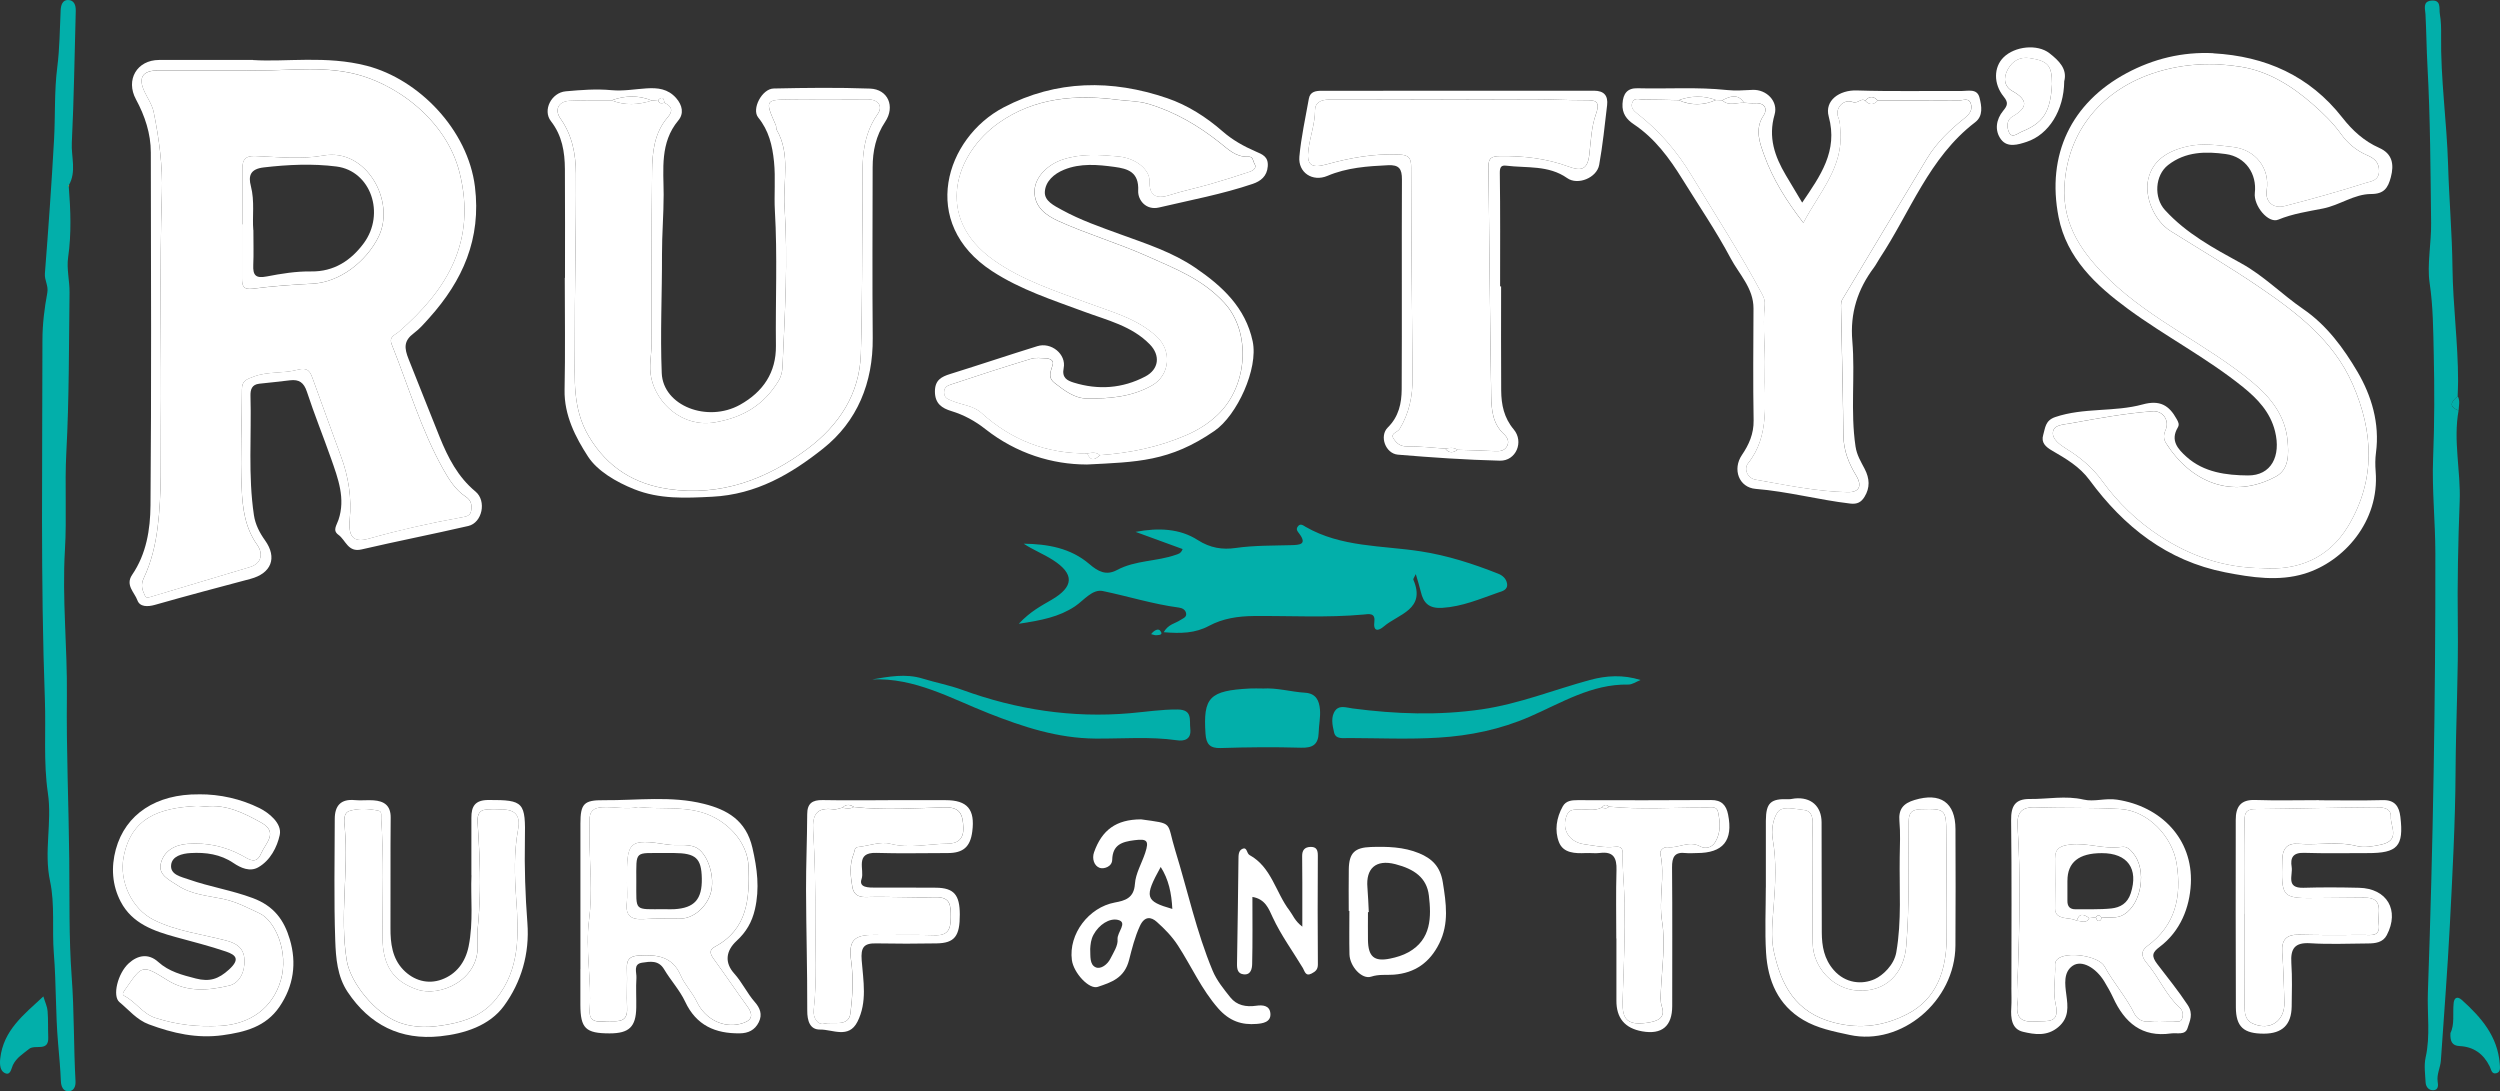 <?xml version="1.0" encoding="UTF-8"?>
<svg xmlns="http://www.w3.org/2000/svg" id="Layer_2" data-name="Layer 2" viewBox="0 0 602.54 263.02">
  <rect x="0" y="0" width="602.54" height="263.02" fill="#333333" stroke="none"/>
  <defs>
    <style>
      .cls-1 {
        fill: #86c465;
      }

      .cls-2 {
        fill: #fff;
      }

      .cls-3 {
        fill: #02afaa;
      }
    </style>
  </defs>
  <g id="Layer_2-2" data-name="Layer 2">
    <g id="Layer_1-2" data-name="Layer 1-2">
      <g>
        <path class="cls-3" d="M280.48,152.36c1.14-1.96,2.77-2.08,3.94-2.88.69-.47,1.78-.72,1.4-1.87-.24-.72-.9-1.07-1.73-1.18-6.21-.83-12.18-2.71-18.28-3.98-2.56-.53-4.58,2.26-6.73,3.69-3.83,2.55-8.07,3.37-13.54,4.2,2.82-3,5.42-4.32,7.91-5.78,5.4-3.15,5.56-6.24.29-9.61-2.24-1.43-4.76-2.42-7.02-3.91,5.79.07,11.32,1.04,15.84,4.91,2.08,1.78,4.02,2.85,6.66,1.43,4.43-2.38,9.57-2.03,14.19-3.67.6-.21,1.2-.28,1.62-1.38-3.58-1.31-7.19-2.62-11.34-4.14,5.59-1.06,10.71-.78,14.97,1.96,3.05,1.96,6.01,2.37,9.15,1.92,4.47-.64,8.93-.55,13.41-.68,1.94-.06,3.94-.11,1.89-2.82-.39-.51-.81-.95-.36-1.62.64-.96,1.38-.29,1.91.02,8.61,4.95,18.38,4.47,27.73,5.91,6.48,1,12.64,2.99,18.7,5.39,1.04.41,1.95,1.19,2.13,2.39.24,1.57-1.23,1.84-2.15,2.16-4.39,1.54-8.66,3.38-13.45,3.68-3.19.2-4.55-1.12-5.19-3.9-.3-1.28-.71-2.53-1.2-4.23-.34.75-.68,1.13-.59,1.34,3.1,7.2-3.61,8.27-7.11,11.27-1.26,1.08-2.61,1.4-2.29-1.19.27-2.19-1.44-1.78-2.59-1.68-8.81.81-17.63.28-26.45.36-3.81.03-7.48.58-10.79,2.36-3.36,1.81-6.8,1.88-10.94,1.54h0Z"></path>
        <path class="cls-2" d="M533.44,12.85c12.58.71,23.2,5.38,31.14,15.54,2.39,3.05,5.21,5.64,8.85,7.25,3.18,1.41,3.63,3.97,2.79,7.11-.68,2.53-1.61,4.01-4.74,4.01-4.08,0-7.55,2.7-11.63,3.5-3.55.7-7.27,1.24-10.76,2.68-2.4,1-5.99-3.37-5.64-6.45.53-4.56-2.22-8.71-6.99-9.36-4.8-.66-9.7-.64-13.92,2.65-3.18,2.48-3.46,7.88-.75,10.84,5.2,5.7,11.76,9.21,18.42,12.87,5.37,2.95,9.82,7.51,14.92,11.01,5.71,3.92,9.73,9.46,13.06,15.11,3.38,5.74,5.4,12.43,4.46,19.49-.2,1.47-.2,3-.08,4.49.99,12.13-7.72,21.79-17.11,24.67-6.26,1.92-12.8.92-19.14-.32-14.03-2.75-24.43-11-32.7-22.23-2.39-3.25-5.69-5.16-9.01-7.09-1.59-.92-2.72-1.94-2.16-3.81.5-1.66.46-3.46,2.89-4.29,6.88-2.33,14.22-1.17,21.06-3.04,4.15-1.14,6.38.19,8.22,3.53.39.71.71,1.28.25,2.05-1.83,3.1.02,5.16,2.11,7.04,4.21,3.79,9.67,4.45,14.81,4.49,5.6.05,8.02-4.64,6.53-10.64-1.15-4.62-4.2-7.82-7.74-10.68-8.72-7.03-18.71-12.21-27.71-18.82-7.72-5.67-14.77-12.26-16.71-22.09-2.97-15.08,3.06-27.6,16.4-34.74,6.43-3.44,13.43-5.17,20.89-4.8v.03ZM545.38,136.94c8.34.57,15.83-2.27,20.57-10.16,6.66-11.11,6.13-22.68,1.06-34.22-4.64-10.55-13.47-17.24-22.61-23.46-6.94-4.72-14.18-8.98-21.29-13.44-3.88-2.44-6.35-8.25-5.34-12.53,1.05-4.4,4.49-6.72,9.45-7.86,3.78-.86,7.31-.26,10.93.15,5.49.62,8.98,5.17,8.16,10.41-.43,2.71,1.48,4.56,4.37,3.82,6.54-1.69,13.04-3.51,19.47-5.56,1.18-.38,3.22-.5,3.24-2.85.02-2.16-1.17-3.1-2.85-3.82-2.58-1.1-4.71-2.86-6.29-5.09-1.98-2.77-4.39-5.08-6.91-7.28-5-4.38-10.65-7.88-17.21-8.95-6.75-1.1-13.62-.8-20.3,1.26-13.1,4.05-21.55,14.13-22.27,27.55-.51,9.5,4.5,16.39,10.91,22.55,10.25,9.86,23.47,15.58,34.36,24.62,4.71,3.91,8.01,8.34,8.52,14.22.24,2.84.47,6.78-2.81,8.54-10.58,5.7-20.6,1.29-26.49-8.04-.67-1.06-.61-2.04-.12-3.14,1.03-2.3-.61-4.73-3.12-4.54-6.7.5-13.29,1.73-19.9,2.93-1.79.32-3.98.33-4.13,2.19-.14,1.64,1.66,2.93,3.26,3.93,3.33,2.07,6.28,4.5,8.65,7.78,3.75,5.19,8.43,9.68,13.74,13.16,7.29,4.78,15.38,7.77,24.95,7.82h0Z"></path>
        <path class="cls-3" d="M16.58,44.99c.44,5.68.66,11.34-.16,17.04-.4,2.75.37,5.64.34,8.46-.16,12.83-.09,25.67-.77,38.48-.42,7.86.13,15.69-.34,23.58-.7,11.69.6,23.48.47,35.23-.15,13.06.44,26.11.57,39.15.1,9.45-.11,19.01.59,28.53.62,8.32.46,16.76.92,25.14.07,1.27-.42,2.37-1.66,2.42-1.32.06-1.81-1.22-1.86-2.35-.13-3.09-.41-6.16-.68-9.24-.63-7.17-.44-14.4-1.02-21.57-.47-5.83.29-11.85-.91-17.45-1.54-7.18.52-14.2-.53-21.28-1.09-7.42-.45-14.95-.72-22.42-1.05-28.91-.6-57.82-.59-86.74,0-3.8.47-7.64,1.17-11.38.33-1.76-.71-3.03-.58-4.67.84-10.75,1.61-21.51,2.21-32.28.32-5.82.03-11.66.78-17.49.58-4.53.59-9.14.81-13.71.07-1.24.46-2.44,1.75-2.44,1.51,0,1.93,1.27,1.89,2.67-.3,10.57-.43,21.15-.95,31.72-.17,3.4,1.17,6.95-.71,10.23l-.26.17s.24.2.24.2Z"></path>
        <path class="cls-3" d="M592.56,98.92c-1.33,7.32.54,14.6.26,21.91-.37,9.8-.58,19.66-.45,29.42.16,11.96-.47,23.88-.54,35.81-.07,12.32-.75,24.64-1.38,36.95-.56,10.87-1.42,21.73-2.16,32.6-.12,1.72-1.05,3.3-.77,5.11.13.81.21,1.97-1,2.04-1.15.07-1.85-.8-1.91-1.89-.1-1.99-.42-4.08,0-5.98,1.18-5.24.36-10.51.55-15.75,1.25-35.27,1.85-70.55,1.8-105.84-.01-7.61-.84-15.31-.54-22.85.34-8.45.34-16.87.15-25.29-.13-5.64-.14-11.26-.99-16.97-.65-4.36.42-9.58.36-14.41-.15-12.62-.19-25.24-.88-37.84-.23-4.18-.26-8.36-.48-12.54-.06-1.19-.75-3.04,1.4-3.25,2.47-.24,1.85,1.91,2.06,3.18.29,1.71.34,3.48.31,5.22-.15,10.42,1.37,20.75,1.68,31.16.24,8.25.97,16.58,1.06,24.83.11,9.12,1.35,18.15,1.35,27.25,0,1.24-.07,2.48-.1,3.72-1.45,1.23-2.38,2.43.21,3.42h0Z"></path>
        <path class="cls-2" d="M60.98,14.47c7.8.52,17.7-1.14,27.43,1.39,12.58,3.27,24.37,15.46,26.06,29.14,1.54,12.55-2.93,22.61-11,31.61-1.17,1.3-2.33,2.66-3.72,3.69-2.43,1.82-2.38,3.5-1.24,6.33,2.5,6.23,4.94,12.48,7.46,18.71,2.02,4.99,4.38,9.6,8.63,13.13,2.74,2.27,1.63,7.52-1.73,8.3-8.57,1.98-17.2,3.67-25.77,5.66-3.25.75-3.77-2.26-5.53-3.53-1.48-1.06-.45-2.24,0-3.59,1.75-5.14-.09-9.98-1.77-14.77-1.9-5.39-4.05-10.7-5.83-16.12-.73-2.22-1.88-3.03-4.08-2.76-2.46.31-4.93.55-7.4.82-1.79.2-2.16,1.4-2.12,2.94.27,9.58-.6,19.2.83,28.74.33,2.21,1.33,4.2,2.68,6.08,3.01,4.21,1.5,7.95-3.52,9.28-7.69,2.05-15.38,4.08-23.02,6.26-1.8.51-3.64.5-4.22-1.09-.69-1.91-2.98-3.66-1.27-6.16,3.44-5.03,4.37-10.94,4.42-16.69.24-28.36.12-56.72.08-85.08,0-4.57-1.43-8.83-3.58-12.81-2.55-4.7.22-9.49,5.58-9.5h22.62v.02ZM59.07,16.96h-20.9c-3.81,0-4.95,1.74-3.34,5.13.78,1.64,1.87,3.22,2.22,4.95,1.3,6.41,2.18,12.92,1.97,19.46-.6,18.69-.09,37.38-.26,56.06-.08,8.18.27,16.36-.77,24.55-.54,4.3-1.53,8.37-3.34,12.21-.77,1.63-.4,2.79.24,4.14.35.75.74.59,1.44.38,7.95-2.43,15.94-4.74,23.89-7.17,3-.92,3.16-3.41,1.76-5.38-2.94-4.13-3.52-8.87-3.73-13.53-.35-7.96.06-15.96.06-23.94,0-2.07,1.08-2.4,2.83-3.06,3.45-1.3,7.1-.72,10.41-1.61,2.83-.76,3.23.52,3.87,2.25,2.28,6.19,4.47,12.42,6.77,18.61,1.82,4.9,2.6,9.97,2.1,15.14-.39,4.09.81,5.73,4.57,4.67,7.36-2.08,14.8-3.76,22.31-5.12,1.21-.22,2.26-.35,2.41-1.76.15-1.33.03-2.34-1.43-3.31-2.35-1.55-3.92-4.04-5.3-6.5-5.35-9.52-8.38-20.01-12.42-30.08-.78-1.94.7-2.24,1.69-3.1,11.74-10.16,18.77-21.9,14.64-38.38-3.19-12.72-15.6-21.96-26.81-24.12-8.23-1.59-16.59-.16-24.88-.51v.02Z"></path>
        <path class="cls-2" d="M261.86,111.95c-8.19-.01-16.83-2.6-24.37-8.53-2.46-1.94-5.16-3.42-8.18-4.34-2.27-.69-3.95-1.77-3.98-4.67-.02-2.79,1.53-3.61,3.74-4.29,7-2.18,13.95-4.52,20.95-6.69,3.35-1.04,7.02,1.94,6.34,5.29-.48,2.36.87,3,2.39,3.48,5.94,1.85,11.79,1.43,17.29-1.46,3.3-1.74,3.68-5.08,1.07-7.75-4.35-4.45-10.28-5.81-15.85-7.88-7.57-2.81-15.25-5.26-22.15-9.76-17.78-11.6-11.23-32.13,2.79-39.47,12.72-6.65,26.08-6.77,39.4-2.22,4.89,1.67,9.4,4.53,13.39,8.02,2.34,2.05,5.06,3.58,7.89,4.8,1.71.74,3.14,1.27,2.97,3.6-.17,2.42-1.73,3.59-3.6,4.23-7.38,2.5-15.05,3.92-22.61,5.7-3.14.74-5.13-1.79-5.02-4.05.22-4.52-2.53-5.3-5.69-5.73-4.06-.55-8.21-.94-12.17.67-2.43.98-4.51,2.82-4.64,5.36-.11,2.19,2.21,3.29,4.12,4.34,4.5,2.47,9.32,4.13,14.11,5.88,6.21,2.26,12.54,4.3,18.06,8.07,6.47,4.41,12.06,9.57,13.8,17.7,1.42,6.66-3.8,17.87-9.17,21.58-10.85,7.49-18.74,7.51-30.88,8.13h0ZM265.08,109.69c7.14-.49,14.07-1.91,20.67-4.74,2.87-1.23,5.44-2.79,7.76-5.01,7.35-7.02,8.04-19.91,1.62-26.93-5.28-5.77-11.91-8.27-18.48-11.22-7.04-3.16-14.51-5.34-21.53-8.52-2.79-1.27-5.93-3.32-5.76-7.35.14-3.29,3.13-6.28,6.84-7.5,4.41-1.45,8.91-1.14,13.33-.72,4.48.42,7.64,3.32,7.55,6.03-.11,3.29,1.54,4.34,4.71,3.32,3.2-1.03,6.51-1.71,9.75-2.64,3.26-.94,6.5-1.95,9.71-3.04.77-.26,1.76-.91,1.12-1.92-.38-.6-.25-1.79-1.59-1.71-2.87.17-4.82-1.82-6.8-3.39-5.22-4.13-10.82-7.42-17.24-9.33-2.44-.72-4.9-.66-7.34-.98-10.2-1.34-20.07-.49-28.66,5.56-10.46,7.36-15.77,22.76-1.25,33.07,6.88,4.88,14.84,7.41,22.65,10.33,5.79,2.16,11.93,3.72,16.7,8.14,3.65,3.39,3.19,9.28-1.19,11.76-4.87,2.76-10.27,3.2-15.67,3.14-3-.03-5.42-1.92-7.76-3.73-1.91-1.48-.78-3.01-.44-4.65.17-.79-.76-1.26-1.53-1.29-1.24-.06-2.58-.25-3.73.1-6.42,1.95-12.8,4.02-19.16,6.14-.79.27-1.85.57-1.8,1.98.04,1.36.88,1.57,1.81,1.97,2.37,1.03,5.18,1.14,7.17,2.94,7.26,6.57,15.72,9.86,25.51,9.76.78,1.9,1.85,1.65,3.06.41l-.03.02Z"></path>
        <path class="cls-2" d="M136.17,66.98c0-8.74.04-17.48-.02-26.22-.03-4.15-.66-8.08-3.37-11.56-2.05-2.62.11-6.88,3.57-7.19,3.65-.33,7.37-.62,11.01-.28,2.89.27,5.63-.25,8.44-.43,2.74-.18,5.18.1,7.15,2.32,1.54,1.75,1.92,3.76.53,5.42-4.47,5.35-3.54,11.79-3.53,17.84,0,4.81-.41,9.59-.4,14.39.03,9.56-.45,19.13-.06,28.66.33,7.9,11.02,11.99,18.86,7.63,5.59-3.12,8.73-7.8,8.66-14.22-.13-10.84.38-21.68-.25-32.53-.22-3.9.19-7.85-.21-11.83-.4-3.97-1.26-7.52-3.82-10.68-1.63-2.02.92-6.91,3.73-6.97,7.74-.17,15.49-.26,23.22.02,4.37.16,6.11,4.34,3.66,8.01-2.23,3.34-3.02,7.06-3.02,10.98-.02,13.71-.1,27.43.02,41.14.09,10.78-3.73,20.1-11.97,26.64-7.66,6.09-16.06,11.06-26.72,11.6-6.54.33-12.69.63-18.82-1.82-4.36-1.74-8.86-4.41-11.09-7.83-2.99-4.6-5.8-9.98-5.67-16.13.19-8.99.05-17.98.05-26.97h.05ZM158.64,24.1l-1.53.14c-3.24-1.36-6.49-1.23-9.74-.05-3.36.02-6.73-.07-10.09.11-2.66.14-3.73,2.13-2.19,4.3,2.85,4.02,3.69,8.62,3.71,13.26.08,14.05-.32,28.09-.27,42.14.03,7.19-.67,14.35,3.4,21.2,4.51,7.58,11.06,11.47,19.19,12.67,12.5,1.84,23.67-2.32,33.54-9.72,7.52-5.64,12.53-13.16,12.82-22.86.38-12.3.26-24.62.42-36.93.09-7.14-.94-14.42,3.65-20.9,1.3-1.84.14-3.53-2.51-3.51-5.97.04-11.95-.06-17.92,0-6.82.07-6.82.12-4.13,6.25.14.33.02.79.2,1.09,3.41,5.9,1.49,12.45,1.9,18.62.85,12.76.08,25.6-.49,38.41-.06,1.28-.3,2.41-.99,3.53-3.51,5.73-8.41,8.72-15.2,9.93-7.89,1.4-14.14-4.58-15.44-10.65-.62-2.9.07-5.53.07-8.29.03-13.83-.03-27.67.12-41.5.05-4.63.51-9.31,3.78-13.08,1.37-1.58.97-2.66-.8-3.47-.13-1.04-.44-1.69-1.5-.68h0Z"></path>
        <path class="cls-2" d="M434.35,48.84c4.37-6.45,8.68-12.4,6.4-20.76-1.05-3.84,2.56-6.42,6.79-6.28,8.36.27,16.74.08,25.11.14,1.65.01,3.88-.7,4.45,1.62.49,1.99.94,4.39-1.07,5.92-11.12,8.5-15.62,21.63-22.98,32.75-.48.73-.86,1.52-1.38,2.22-3.95,5.26-5.8,10.99-5.23,17.73.71,8.43-.49,16.94.77,25.41.31,2.12,1.32,3.7,2.21,5.43,1.19,2.29,1.33,4.52-.05,6.74-.77,1.25-1.73,1.81-3.41,1.61-7.64-.89-15.1-2.92-22.8-3.54-4.08-.33-5.66-4.74-3.33-8.17,1.69-2.48,2.87-5.11,2.82-8.34-.16-8.99-.07-17.99-.03-26.98.02-4.87-3.44-8.21-5.5-12.08-3.48-6.55-7.7-12.72-11.61-19.04-3.15-5.09-6.66-9.88-11.74-13.27-1.74-1.16-2.86-2.61-2.72-4.95.14-2.46,1.17-3.8,3.64-3.73,7.18.19,14.38-.34,21.56.43,2.04.22,4.12.05,6.18-.04,3.32-.13,6.21,2.75,5.27,5.98-1.58,5.43.03,10.04,2.7,14.56,1.25,2.12,2.52,4.23,3.96,6.64h-.01ZM420.35,24.77c-1.51-2.31-3.38-1.56-5.26-.6-.51-.02-1.03-.04-1.54-.06-2.99-1.14-5.97-1.04-8.95.03-2.87-.06-5.73-.16-8.6-.15-.9,0-2.09-.59-2.59.73-.43,1.13.29,1.94,1.08,2.55,5.38,4.16,9.66,9.12,13.21,15.01,5.75,9.55,11.84,18.89,17.08,28.75.42.78.65,1.58.56,2.5-.51,5.21.16,10.43.02,15.64-.21,7.67,1.37,15.67-4.06,22.52-1.03,1.3-.17,3.56,1.84,3.91,7.33,1.29,14.64,2.85,22.11,3.02,2.9.07,3.64-1.51,2.11-4.03-1.8-2.97-3.02-6.05-3.06-9.63-.11-10.45-.39-20.91-.58-31.36,0-.46.06-1,.29-1.38,6.8-11.36,13.61-22.72,20.46-34.06,2.34-3.88,5.6-6.94,9.11-9.75,1.18-.95,1.96-2.09,1.39-3.54-.57-1.44-1.95-.61-2.96-.62-6.48-.05-12.96-.03-19.44-.03-1.02-1.11-2.02-1.12-3.01.04-1.06-.75-1.73.82-3.06.32-2.17-.82-4.35,1.55-3.43,3.74.47,1.13.41,2.1.5,3.16.76,8.86-5.11,14.94-8.92,22.22-4.08-5.27-7.39-10.56-9.46-16.35-1-2.79-2.37-6.18-.14-9.51,1.05-1.57.33-3.13-2.09-2.96-.86.06-1.73-.07-2.6-.12h0Z"></path>
        <path class="cls-2" d="M361.79,69.04c0,8.36-.04,16.73.02,25.09.03,3.4.67,6.58,3.02,9.36,2.52,3,.55,7.64-3.34,7.54-8.2-.2-16.39-.77-24.57-1.45-2.99-.25-4.54-4.48-2.44-6.55,2.66-2.62,3.33-5.85,3.35-9.21.09-16.85-.02-33.71.06-50.56.01-2.56-.67-3.57-3.36-3.44-4.99.24-9.89.57-14.58,2.56-3.61,1.54-7.13-.79-6.78-4.64.43-4.68,1.46-9.3,2.28-13.94.31-1.75,1.7-1.92,3.16-1.92,21.85,0,43.7.01,65.55-.02,2.49,0,3.44,1.24,3.18,3.49-.56,4.8-1.06,9.63-1.91,14.38-.56,3.12-5.15,5-7.7,3.2-4.52-3.18-9.75-2.39-14.72-3-1.2-.15-1.55.37-1.53,1.78.13,9.1.07,18.21.07,27.32h.26-.02ZM348.34,108.13c.88,1.14,1.87,1.04,2.93.28,2.99.1,5.98.17,8.97.32,1.19.06,2.29-.01,2.95-1.13.7-1.2.06-2.26-.76-3.02-2.71-2.52-2.96-5.91-3.02-9.15-.32-18.4-.42-36.8-.67-55.2-.03-2.19.78-2.57,2.81-2.6,5.65-.08,11.15.55,16.47,2.51,2.77,1.02,4.58,1.04,5.03-2.82.38-3.26.49-6.71,1.58-9.74,1.25-3.52-.33-3.42-2.8-3.42-3.98,0-7.96-.22-11.94-.22-16.53.02-33.07.13-49.6.08-2.04,0-3.34.8-3.34,2.53-.01,3.26-1.16,6.27-1.58,9.41-.51,3.76.64,4.69,4.31,3.67,5.71-1.59,11.45-2.63,17.44-2.39,2.48.1,3,.84,3.01,3.21.01,16.9.18,33.8.32,50.7.03,4.36-.83,8.48-3.12,12.25-.48.79-2.22,1.05-1.53,2.19.62,1.04,1.53,2.04,3.26,2,3.09-.06,6.19.33,9.29.54h-.01Z"></path>
        <path class="cls-2" d="M47.93,191.44c5.14-.04,10.16,1.13,14.62,3.33,2.2,1.09,5.48,3.66,4.87,6.48-.62,2.87-2.26,6.15-5.2,7.8-1.99,1.12-4.16.16-5.97-1.06-3.14-2.12-6.64-2.6-10.31-2.39-2.1.12-4.48.75-4.7,2.88-.25,2.37,2.47,2.85,4.25,3.48,5.05,1.78,10.34,2.59,15.43,4.49,5.15,1.92,7.55,5.33,8.92,9.92,1.71,5.73.94,11.27-2.5,16.3-3.29,4.81-8.31,6.09-13.66,6.83-6.2.86-12.02-.46-17.79-2.61-2.95-1.1-4.83-3.49-7.1-5.36-1.76-1.44-.44-6.93,2.25-9.37,2.07-1.88,4.66-2.51,7.09-.32,2.6,2.35,5.78,3.15,9.08,4,3.28.84,5.44.16,7.99-2.17,2.69-2.46,1.7-3.5-.73-4.33-3.98-1.35-8.07-2.38-12.12-3.49-5.31-1.46-10.48-3.24-13.25-8.51-2.09-3.98-2.35-8.35-1.19-12.62,2.33-8.54,9.78-13.37,20.01-13.27h.01ZM49.54,194.39c-.82-.05-1.57-.17-2.31-.13-8.86.52-15.64,2.78-17.45,12.37-1.08,5.72,1.96,12.39,7.21,15.04,5.49,2.77,11.62,3.46,17.49,5.01,2.39.63,4.31,1.69,4.45,4.68.13,2.98-1.29,5.61-3.65,6.18-4.95,1.18-10.13,1.7-14.92-1.3-6.05-3.79-6.07-3.7-9.99,1.97-.45.65-1.18,1.41-.38,1.83,2.76,1.42,4.39,4.3,7.5,5.3,5.12,1.65,10.25,2.23,15.65,1.91,7.2-.43,12.58-4.3,14.54-10.99,1.99-6.78-1.35-14.36-5.1-16.12-2.84-1.33-5.6-2.82-8.88-3.5-3.61-.75-7.54-1.03-10.84-3.21-2.08-1.38-4.83-2.56-4.07-5.43.75-2.87,3.25-4.38,6.41-4.62,4.71-.36,9.06.6,13.2,2.84,1.55.84,3.33,2.3,4.53-.51,1.07-2.49,4.27-5.09.04-7.44-4.17-2.32-8.46-4.47-13.42-3.88h0Z"></path>
        <path class="cls-2" d="M425.6,213.89c0-5.37-.02-10.74,0-16.1.03-4.33,1.17-5.35,5.53-5.17.48.02.97-.14,1.45-.18,3.88-.38,6.43,1.84,6.45,5.74.04,8.86,0,17.73.05,26.59.02,3.27.55,6.35,2.87,9.02,2.85,3.28,6.9,3.56,9.91,2.18,1.94-.89,4.64-3.41,5.17-6.41,1.34-7.63.71-15.35.83-23.03.05-2.87.19-5.76-.07-8.61-.26-2.92.95-4.3,3.64-5.11,6.23-1.88,9.85.57,9.87,7,.04,9.36.05,18.73-.01,28.09-.09,13.38-13.02,24.23-25.47,21.54-3.94-.85-7.76-1.59-11.19-3.61-6.11-3.6-8.56-9.48-8.98-16.2-.32-5.22-.06-10.48-.06-15.73h.01ZM436.86,213.05h-.03c0-4.85-.1-9.7.05-14.55.05-1.77-.46-3.13-2.11-3.27-2.16-.19-5.19-1.12-6.35.55-1.1,1.6-1.57,4.23-1.14,6.66.92,5.26.62,10.56.21,15.87-.28,3.66-.72,7.61.02,10.97,1.75,7.99,5.08,14.78,14.6,17.21,6.55,1.67,12.2.67,17.55-2.06,7.16-3.66,9.43-10.61,9.51-18.27.08-8.34-.07-16.67-.08-25.01,0-6.12-.2-6.28-6.15-6.1-1.99.06-2.89.68-2.91,2.84-.11,10.06.25,20.12-.6,30.19-.55,6.52-4.9,11.04-11.63,10.67-5.89-.32-10.82-5.44-10.92-11.47-.08-4.74-.02-9.48-.02-14.22h0Z"></path>
        <path class="cls-2" d="M113.61,210.97c0-5.1.02-9.47,0-13.84-.02-2.81.88-4.31,4.13-4.32,8.55-.02,8.95.51,8.77,9.62-.13,6.67.09,13.37.6,20.02.57,7.44-1.5,14.3-5.64,19.98-3.46,4.75-9.47,6.71-15.39,7.33-9.53,1-16.99-2.73-22.3-10.69-2.49-3.74-2.83-8.17-2.98-12.39-.34-9.75-.13-19.52-.12-29.28,0-3.19,1.43-4.89,4.85-4.56,1.48.15,3-.06,4.49.05,2.54.18,4.17,1.22,4.14,4.17-.09,8.86,0,17.73-.05,26.59-.02,3.69.42,7.29,3.06,10.05,2.51,2.62,5.93,3.61,9.29,2.38,3.5-1.28,5.7-4.14,6.48-7.96,1.21-5.94.45-11.93.69-17.16h-.02ZM115.11,224.09c0,1.25-.04,2.5,0,3.75.31,8.48-9.19,12.52-14.55,10.66-5.54-1.92-8.43-5.43-8.39-13.01.04-9.38.34-18.76-.29-28.13-.05-.72.25-1.76-.63-1.95-2.32-.5-4.8-.65-7.01.04-1.63.51-1.27,2.71-1.15,4.02.94,10.64-1.25,21.29.46,31.95.9,5.62,7.04,12.86,12.36,14.91,4.19,1.61,8.04,1.32,12.13.57,4.53-.83,8.56-2.45,11.56-6.19,5.73-7.16,5.43-15.49,4.82-23.9-.41-5.69-.59-11.37.46-17.01.57-3.09-.63-4.69-3.78-4.68-1,0-2,.12-2.99.02-2.36-.25-3.16.89-3.01,3.08.17,2.46.31,4.91.42,7.37.28,6.18.22,12.35-.42,18.51h.01Z"></path>
        <path class="cls-2" d="M484.78,238.01c0-13.44.1-26.89-.07-40.32-.04-3.44.98-5.16,4.52-5.12,4.3.05,8.58-.87,12.93.14,2.58.6,5.26-.41,8.07.02,10.59,1.6,18.32,9.46,17.8,20.27-.28,5.7-2.5,11.44-7.54,15.23-1.74,1.31-2.05,2.16-.55,4.13,2.47,3.24,5.06,6.42,7.32,9.85,1.44,2.18.51,3.87-.03,5.59-.56,1.78-2.52,1.07-3.95,1.27-7.07,1.02-11.23-2.62-13.98-8.61-.62-1.34-1.36-2.64-2.13-3.91-2.01-3.3-5.44-5.29-7.63-3.78-2.25,1.55-1.86,4.46-1.52,6.99.38,2.86.7,5.55-1.95,7.79-2.69,2.27-5.7,1.79-8.49,1.13-2.75-.65-2.99-3.29-2.83-5.82.1-1.62.02-3.24.02-4.87v.02ZM486.3,235.37c0,2.18.22,4.38-.05,6.53-.47,3.67,1.17,4.53,4.49,4.3,2.86-.2,5.78.54,4.69-4.25-.61-2.66-.14-5.57-.09-8.37.01-.81-.26-1.66.54-2.4,2.14-1.97,9.92-.86,11.36,1.77,2.14,3.92,5.16,7.27,7.15,11.31.56,1.14,1.82,2.19,3.66,1.94,1.84-.26,3.74-.02,5.61-.08.79-.03,1.89.49,2.25-.6.31-.92.26-1.91-.62-2.72-3.24-2.96-4.9-7.1-7.67-10.42-1.07-1.28-2.19-2.81-.04-4.4,6.76-5.01,8.26-11.87,7.03-19.81-1.02-6.56-6.92-12.78-13.56-13.18-6.79-.41-13.61-.16-20.41-.42-3.51-.13-4.58,1.35-4.37,4.68.77,12.04.46,24.08.03,36.12h0Z"></path>
        <path class="cls-2" d="M558.87,192.88c5.12,0,10.25.1,15.37-.04,2.94-.08,3.99,1.49,4.29,4.04.84,7.07-.67,8.75-7.86,8.73-5.12,0-10.25.1-15.37-.06-2.66-.08-3.34,1.19-2.97,3.41.32,1.97-1.48,5.14,2.84,5.01,4.46-.14,8.92-.11,13.38,0,6.77.15,9.85,5.41,6.7,11.42-.93,1.77-2.75,1.99-4.55,2-4.62.02-9.26.25-13.86-.05-3.79-.25-4.81,1.31-4.59,4.77.23,3.48.13,6.99.08,10.49-.07,4.41-2.29,6.52-6.7,6.53-4.86,0-6.73-1.62-6.75-6.36-.07-15.06-.03-30.12-.03-45.18,0-3.1,1.14-4.9,4.67-4.78,5.12.17,10.24.04,15.37.04v.04h-.02ZM541.03,220.25h-.03c0,7.36.03,14.72-.02,22.08-.01,1.85.15,3.57,2.02,4.39,4.18,1.82,7.73-.67,7.58-5.26-.13-3.98-.24-7.96-.52-11.94-.22-3.04,1.02-4.31,4.06-4.24,5.18.12,10.36.11,15.54.06,1.72-.02,4.09.56,3.65-2.62-.36-2.61,1.53-6.47-3.62-6.38-3.45.06-6.91.03-10.36.09-9.51.16-9.5.1-9.26-9.3.07-2.77,1.35-3.96,3.87-3.75,4.68.39,9.38-.68,14.1.54,1.72.44,3.81.09,5.81-.34,4.79-1.02,2.26-4.39,2.38-6.68.12-2.38-2.36-2.34-3.93-2.33-9.54.06-19.08.35-28.62.43-2.12.02-2.74.67-2.7,2.79.12,7.49.05,14.98.05,22.47h0Z"></path>
        <path class="cls-2" d="M214.01,192.85h13.87c5.28,0,7.16,2.22,6.45,7.59-.48,3.67-2.18,5.16-5.92,5.16-5.75,0-11.5.14-17.24-.04-5.23-.16-2.76,4.14-3.51,6.26-.77,2.17,1.76,2.1,3.35,2.11,4.87.02,9.74-.04,14.62.02,4.28.06,5.69,1.71,5.7,6.46.02,5.21-1.24,6.88-5.56,6.96-4.87.09-9.75.09-14.61,0-3-.07-3.71,1.01-3.48,4.07.38,4.94,1.39,10.08-1.03,14.83-2.11,4.14-5.96,1.83-8.99,1.87-2.47.04-3.11-2.1-3.1-4.6.03-9.68-.26-19.36-.29-29.04-.02-6.08.26-12.17.28-18.25,0-2.64,1.25-3.46,3.72-3.42,5.24.1,10.49.03,15.74.03h0ZM203.03,194.65c-.71.15-1.45.5-2.13.41-4.01-.54-5.13,1.2-4.9,5.09.43,7.15.55,14.32.52,21.49-.03,7.25.43,14.51-.39,21.75-.22,1.9.95,3.73,2.52,3.33,2.18-.55,5.91.92,6.34-2.57.51-4.11.74-8.35.16-12.54-.68-4.89.62-6.33,5.54-6.28,4.85.05,9.7-.09,14.55.08,3.29.12,3.93-1.47,3.92-4.37,0-2.81,0-4.9-3.76-4.8-5.57.15-11.15-.19-16.71-.04-2.05.06-2.99-.84-3.26-2.47-.45-2.67-.74-5.38.36-8.03.27-.65.07-1.47,1.13-1.58,2.55-.27,5.3-1.37,7.61-.77,4.74,1.24,9.3.02,13.92-.02,2.29-.02,3.86-1.04,3.74-3.89-.13-3.14-.73-4.97-4.59-4.86-7.25.2-14.53.74-21.79-.09-.96-.65-1.88-.71-2.76.16h-.02Z"></path>
        <path class="cls-2" d="M139.89,233.55c0-11.68,0-23.35,0-35.03,0-4.83.85-5.71,5.65-5.66,8.05.07,16.22-1.11,24.11.88,5.5,1.38,10.15,3.88,11.7,10.61,1.16,5.06,1.76,9.74.6,14.81-.71,3.11-2.15,5.52-4.4,7.59-2.67,2.45-2.91,5.3-.61,7.86,1.95,2.16,3.12,4.79,5.02,6.94,1.17,1.34,1.87,2.92.92,4.82-.96,1.93-2.56,2.65-4.55,2.68-5.91.08-10.51-1.89-13.2-7.64-1.3-2.78-3.49-5.13-5.07-7.8-1.34-2.26-3.41-1.86-5.29-1.59-2.25.33-1.29,2.36-1.38,3.68-.15,2.36,0,4.74-.04,7.12-.07,4.66-1.71,6.24-6.42,6.24-5.79,0-7.03-1.21-7.05-6.88v-8.62h0ZM153.83,194.51c-2.72.64-5.67-.09-8.62.05-2.23.11-3.18,1.04-3.12,3.21.03,1.24-.03,2.49-.02,3.73.03,6.71.78,13.51-.08,20.11-.95,7.34.64,14.51.13,21.77-.25,3.67,2.73,2.71,4.82,2.75,2.16.05,4.36.21,4.2-3.11-.15-3.24.08-6.49-.05-9.73-.08-2.12.82-2.85,2.82-2.98,4.32-.28,8.16.12,10.17,4.82.96,2.23,2.76,3.98,3.84,6.26,2.08,4.38,6.47,6.38,10.45,5.4,2.47-.61,3.58-1.72,1.76-4.22-2.75-3.77-5.34-7.65-8.09-11.42-.87-1.19-1.24-2.17.27-2.97,7.91-4.24,8.35-11.65,8.11-19.26-.2-6.2-5.45-11.44-11.33-13.14-5.04-1.45-10.04-.7-15.25-1.26h-.01Z"></path>
        <path class="cls-3" d="M304.3,165.95c3.48-.23,6.83.8,10.26,1.01,2.67.17,3.39,1.97,3.57,4.02.16,1.85-.26,3.74-.31,5.61-.08,2.85-1.43,3.7-4.26,3.62-6.44-.19-12.89-.13-19.34.08-2.66.09-3.5-1-3.67-3.41-.6-8.83.94-10.44,10.74-10.94.99-.05,1.99,0,2.99,0h.02Z"></path>
        <path class="cls-2" d="M389.55,226.16c0-5.49-.11-10.98.05-16.46.09-2.98-.77-4.54-4.02-4.12-1.1.14-2.24-.03-3.36.02-2.59.12-5.44.04-6.48-2.61-1.1-2.8-.62-5.91.91-8.64.77-1.37,2.14-1.5,3.58-1.5,10.73.02,21.45.05,32.18-.03,2.52-.02,3.64,1.26,4.08,3.46,1.27,6.32-1.19,9.33-7.56,9.32-.87,0-1.76.1-2.62,0-2.71-.33-3.34.97-3.32,3.47.1,11.13.03,22.26.04,33.4,0,4.85-2.48,6.95-7.25,6.1-4.17-.74-6.23-3.21-6.2-7.42.02-4.99,0-9.98,0-14.96h-.03v-.03ZM387.78,194.41c-.7-.71-1.25-.32-1.77.24-1.77.9-3.65.32-5.49.43-1.13.07-2.27-.03-2.84,1.28-1.49,3.44.47,6.6,4.17,7.12,2.45.35,4.86.89,7.34.62,1.24-.14,1.92.17,1.9,1.52-.08,4.07.42,8.12.48,12.19.12,7.36-.18,14.69-.44,22.02-.16,4.34-.32,7.58,5.77,6.69,2.72-.4,4.53-1.18,3.65-3.88-.45-1.39-.3-2.6-.24-3.95.26-5.54,1.14-11.22.28-16.61-.88-5.5.79-10.89-.41-16.27-.21-.93.93-1.73,1.7-1.63,2.66.34,5.18-1.71,7.96-.16,1.03.57,2.67.44,3.58-1.09,1.38-2.33,1.18-4.81.66-7.22-.35-1.61-2-1.05-3.2-1.06-7.7-.04-15.4.54-23.09-.24h-.01Z"></path>
        <path class="cls-3" d="M395.4,163.89c-.99.39-1.99,1.12-2.98,1.1-8.83-.16-16.13,4.44-23.77,7.76-7.05,3.06-14.38,4.57-21.9,5.03-7.2.45-14.46.12-21.69.1-1.33,0-3.13.35-3.52-1.33-.41-1.74-.88-3.86.35-5.39,1-1.24,2.6-.61,4.14-.41,10.35,1.36,20.71,1.73,31.13.21,8.99-1.32,17.35-4.71,26.02-7.07,3.99-1.08,8-1.32,12.21,0h0Z"></path>
        <path class="cls-3" d="M210.14,163.76c4.08-.68,8.13-1.48,12.23-.21,3.16.97,6.45,1.59,9.55,2.72,13.08,4.76,26.5,6.83,40.4,5.63,3.83-.33,7.62-.93,11.49-.9,3.69.03,2.82,2.52,3.07,4.67.3,2.67-1.64,2.98-3.18,2.75-6.55-.94-13.12-.36-19.66-.41-9.13-.07-17.41-2.8-25.78-6.1-9.04-3.56-17.77-8.62-28.12-8.16h0Z"></path>
        <path class="cls-2" d="M497.51,19.63c-.07,6.93-3.69,12.78-9.03,14.55-2.06.68-4.65,1.5-6.21-.59-1.59-2.14-1.18-4.81.52-6.88,1.06-1.28,1.3-1.98.14-3.41-2.53-3.11-2.41-7.13-.05-9.47,2.72-2.7,8.16-3.27,11.06-1.01,2.31,1.8,4.38,3.83,3.56,6.81h0ZM494.56,20.26c0-4.39-.88-5.56-5.36-6.25-2.25-.35-4.13.56-5.32,2.78-1.15,2.15-.76,4.1,1.13,5.16,3.94,2.21,3.62,4.06.03,6.15-1.52.88-1.34,2.56-.9,3.66.71,1.78,2.15.39,3.1,0,4.91-2.03,6.96-4.35,7.32-11.48v-.02Z"></path>
        <path class="cls-3" d="M10.45,240.15c.44,1.47.94,2.48,1.02,3.52.17,2.1.07,4.22.16,6.32.16,3.64-3.19,1.63-4.64,2.83-1.44,1.18-3,2.07-3.87,3.85-.42.86-.57,2.73-2.06,1.9-.97-.54-1.19-1.87-1-3.49.79-6.82,5.66-10.51,10.39-14.93Z"></path>
        <path class="cls-3" d="M590.59,248.99c1.05-2.06.52-4.69.78-7.25.12-1.17.8-1.79,1.99-.72,4.65,4.18,8.63,8.77,9.12,15.4.06.83.26,1.95-.79,2.24-1.17.32-1.26-.88-1.62-1.61-1.49-3.03-3.87-4.77-7.27-4.93-1.82-.09-2.31-1.14-2.2-3.13h-.01Z"></path>
        <path class="cls-3" d="M592.56,98.92c-2.58-.99-1.66-2.19-.21-3.42.63,1.11.25,2.28.21,3.42Z"></path>
        <path class="cls-3" d="M277.44,152.83c.82-1.03,1.75-1.38,2.19-.82.86,1.1-.34,1.01-.95,1.09-.33.04-.69-.14-1.24-.26h0Z"></path>
        <path class="cls-1" d="M16.58,44.99l-.24-.2.26-.17c.11.13.1.25-.02.37Z"></path>
        <path class="cls-2" d="M545.38,136.94c-9.57-.05-17.66-3.04-24.95-7.82-5.31-3.48-9.99-7.97-13.74-13.16-2.37-3.28-5.32-5.72-8.65-7.78-1.6-1-3.4-2.28-3.26-3.93.16-1.87,2.35-1.87,4.13-2.19,6.6-1.2,13.2-2.43,19.9-2.93,2.5-.19,4.14,2.25,3.12,4.54-.49,1.1-.55,2.08.12,3.14,5.89,9.34,15.91,13.74,26.49,8.04,3.28-1.77,3.06-5.7,2.81-8.54-.51-5.88-3.81-10.31-8.52-14.22-10.89-9.04-24.11-14.76-34.36-24.62-6.41-6.16-11.42-13.05-10.91-22.55.72-13.42,9.17-23.5,22.27-27.55,6.68-2.07,13.55-2.36,20.3-1.26,6.56,1.07,12.2,4.57,17.21,8.95,2.52,2.21,4.93,4.51,6.91,7.28,1.59,2.22,3.71,3.99,6.29,5.09,1.68.72,2.87,1.66,2.85,3.82-.02,2.35-2.06,2.48-3.24,2.85-6.43,2.05-12.94,3.87-19.47,5.56-2.88.75-4.79-1.1-4.37-3.82.82-5.24-2.67-9.78-8.16-10.41-3.62-.41-7.14-1.01-10.93-.15-4.96,1.13-8.41,3.45-9.45,7.86-1.02,4.28,1.46,10.1,5.34,12.53,7.11,4.46,14.36,8.72,21.29,13.44,9.14,6.22,17.97,12.9,22.61,23.46,5.07,11.53,5.6,23.11-1.06,34.22-4.73,7.89-12.23,10.73-20.57,10.16h0Z"></path>
        <path class="cls-2" d="M59.07,16.96c8.29.34,16.65-1.08,24.88.51,11.22,2.16,23.63,11.41,26.81,24.12,4.13,16.49-2.9,28.22-14.64,38.38-.99.86-2.47,1.16-1.69,3.1,4.04,10.07,7.07,20.56,12.42,30.08,1.38,2.46,2.95,4.94,5.3,6.5,1.46.97,1.58,1.97,1.43,3.31-.16,1.41-1.21,1.54-2.41,1.76-7.51,1.36-14.95,3.04-22.31,5.12-3.76,1.06-4.96-.58-4.57-4.67.5-5.17-.28-10.24-2.1-15.14-2.3-6.19-4.49-12.42-6.77-18.61-.64-1.73-1.04-3.01-3.87-2.25-3.31.89-6.96.31-10.41,1.61-1.75.66-2.83.99-2.83,3.06,0,7.98-.41,15.98-.06,23.94.2,4.65.78,9.4,3.73,13.53,1.4,1.97,1.25,4.46-1.76,5.38-7.95,2.42-15.94,4.74-23.89,7.17-.7.21-1.09.37-1.44-.38-.63-1.35-1.01-2.51-.24-4.14,1.81-3.84,2.79-7.91,3.34-12.21,1.04-8.19.69-16.37.77-24.55.18-18.69-.34-37.38.26-56.06.21-6.55-.67-13.05-1.97-19.46-.35-1.73-1.44-3.31-2.22-4.95-1.61-3.39-.48-5.13,3.34-5.13h20.9v-.02ZM58.41,54.06h-.07v13.07c0,1.71.26,2.76,2.58,2.46,4.77-.62,9.59-.97,14.39-1.21,6.6-.33,13.05-5.39,15.95-11.35,4.15-8.53-2.98-21.41-13.29-19.54-5.33.96-10.97.34-16.46.13-2.45-.1-3.08.97-3.09,2.99-.02,4.49,0,8.97,0,13.46h0Z"></path>
        <path class="cls-2" d="M262.02,109.28c-9.79.1-18.25-3.19-25.51-9.76-1.99-1.8-4.8-1.91-7.17-2.94-.92-.4-1.77-.62-1.81-1.97-.04-1.42,1.01-1.72,1.8-1.98,6.36-2.13,12.74-4.19,19.16-6.14,1.15-.35,2.48-.16,3.73-.1.77.04,1.69.5,1.53,1.29-.35,1.64-1.48,3.17.44,4.65,2.34,1.81,4.76,3.69,7.76,3.73,5.4.06,10.8-.38,15.67-3.14,4.38-2.48,4.84-8.37,1.19-11.76-4.77-4.43-10.91-5.98-16.7-8.14-7.81-2.92-15.76-5.44-22.65-10.33-14.52-10.3-9.2-25.7,1.25-33.07,8.59-6.05,18.46-6.89,28.66-5.56,2.45.32,4.91.26,7.34.98,6.42,1.91,12.03,5.2,17.24,9.33,1.99,1.57,3.93,3.56,6.8,3.39,1.34-.08,1.2,1.11,1.59,1.71.65,1.01-.34,1.66-1.12,1.92-3.21,1.08-6.45,2.1-9.71,3.04-3.23.93-6.55,1.6-9.75,2.64-3.17,1.02-4.82-.02-4.71-3.32.09-2.71-3.07-5.61-7.55-6.03-4.42-.42-8.92-.73-13.33.72-3.71,1.22-6.7,4.21-6.84,7.5-.17,4.03,2.97,6.08,5.76,7.35,7.02,3.18,14.49,5.37,21.53,8.52,6.56,2.94,13.2,5.45,18.48,11.22,6.42,7.02,5.74,19.91-1.62,26.93-2.32,2.22-4.89,3.78-7.76,5.01-6.6,2.83-13.53,4.25-20.67,4.74-.92-.85-2-.56-3.06-.41l.03-.02Z"></path>
        <path class="cls-2" d="M262.02,109.28c1.06-.15,2.13-.43,3.06.41-1.2,1.24-2.28,1.49-3.06-.41Z"></path>
        <path class="cls-2" d="M157.11,24.24c.51-.05,1.02-.1,1.53-.14.15.99.84.81,1.5.68,1.78.81,2.17,1.9.8,3.47-3.27,3.77-3.73,8.45-3.78,13.08-.16,13.83-.09,27.67-.12,41.5,0,2.75-.7,5.39-.07,8.29,1.31,6.07,7.55,12.05,15.44,10.65,6.8-1.21,11.69-4.2,15.2-9.93.69-1.12.93-2.25.99-3.53.57-12.8,1.33-25.64.49-38.41-.41-6.17,1.52-12.72-1.9-18.62-.17-.3-.05-.76-.2-1.09-2.68-6.13-2.69-6.18,4.13-6.25,5.97-.06,11.94.04,17.92,0,2.65-.02,3.81,1.66,2.51,3.51-4.58,6.48-3.55,13.76-3.65,20.9-.16,12.31-.04,24.63-.42,36.93-.3,9.7-5.31,17.23-12.82,22.86-9.87,7.4-21.04,11.56-33.54,9.72-8.12-1.19-14.68-5.08-19.19-12.67-4.07-6.85-3.37-14.01-3.4-21.2-.05-14.05.34-28.09.27-42.14-.02-4.64-.86-9.24-3.71-13.26-1.54-2.18-.47-4.17,2.19-4.3,3.35-.17,6.72-.08,10.09-.11,3.24,1.3,6.49,1.1,9.74.05h0Z"></path>
        <path class="cls-2" d="M157.11,24.24c-3.25,1.05-6.5,1.24-9.74-.05,3.25-1.18,6.5-1.3,9.74.05Z"></path>
        <path class="cls-2" d="M160.14,24.77c-.66.13-1.35.32-1.5-.68,1.06-1.01,1.37-.36,1.5.68Z"></path>
        <path class="cls-2" d="M413.54,24.11c.51.02,1.03.04,1.54.06,1.61,1.51,3.5.51,5.26.6.87.04,1.74.18,2.6.12,2.41-.17,3.14,1.39,2.09,2.96-2.23,3.33-.86,6.72.14,9.51,2.07,5.79,5.38,11.08,9.46,16.35,3.8-7.28,9.68-13.36,8.92-22.22-.09-1.06-.03-2.03-.5-3.16-.91-2.19,1.26-4.56,3.43-3.74,1.34.5,2.01-1.07,3.06-.32,1.02,1.08,2.02,1.08,3.01-.04,6.48,0,12.96-.02,19.44.03,1.01,0,2.39-.82,2.96.62.57,1.46-.2,2.6-1.39,3.54-3.51,2.8-6.76,5.87-9.11,9.75-6.85,11.33-13.66,22.69-20.46,34.06-.23.38-.3.92-.29,1.38.19,10.45.46,20.9.58,31.36.04,3.58,1.26,6.66,3.06,9.63,1.53,2.52.79,4.09-2.11,4.03-7.47-.17-14.79-1.72-22.11-3.02-2.01-.36-2.87-2.61-1.84-3.91,5.43-6.85,3.85-14.85,4.06-22.52.14-5.21-.53-10.42-.02-15.64.09-.92-.15-1.72-.56-2.5-5.24-9.86-11.32-19.2-17.08-28.75-3.55-5.89-7.84-10.86-13.21-15.01-.79-.61-1.51-1.42-1.08-2.55.5-1.32,1.7-.73,2.59-.73,2.87,0,5.73.09,8.6.15,2.99,1.32,5.97,1.28,8.95-.03h0Z"></path>
        <path class="cls-2" d="M413.54,24.11c-2.98,1.3-5.96,1.35-8.95.03,2.98-1.07,5.96-1.17,8.95-.03Z"></path>
        <path class="cls-2" d="M420.35,24.77c-1.77-.09-3.66.91-5.26-.6,1.89-.96,3.75-1.71,5.26.6Z"></path>
        <path class="cls-2" d="M452.56,24.24c-.99,1.12-1.99,1.12-3.01.04.99-1.16,1.99-1.15,3.01-.04Z"></path>
        <path class="cls-2" d="M348.34,108.13c-3.1-.2-6.2-.6-9.29-.54-1.72.03-2.63-.97-3.26-2-.69-1.14,1.04-1.4,1.53-2.19,2.3-3.77,3.16-7.89,3.12-12.25-.13-16.9-.3-33.8-.32-50.7,0-2.37-.52-3.11-3.01-3.21-5.99-.24-11.73.8-17.44,2.39-3.68,1.02-4.82.09-4.31-3.67.42-3.15,1.57-6.15,1.58-9.41,0-1.73,1.3-2.54,3.34-2.53,16.53.05,33.07-.06,49.6-.08,3.98,0,7.96.23,11.94.22,2.47,0,4.05-.1,2.8,3.42-1.08,3.04-1.2,6.49-1.58,9.74-.45,3.86-2.25,3.84-5.03,2.82-5.32-1.96-10.82-2.59-16.47-2.51-2.02.03-2.84.41-2.81,2.6.26,18.4.36,36.8.67,55.2.06,3.24.31,6.64,3.02,9.15.82.76,1.46,1.81.76,3.02-.66,1.12-1.76,1.19-2.95,1.13-2.99-.15-5.98-.22-8.97-.32-.92-.66-1.93-.47-2.93-.28h.01Z"></path>
        <path class="cls-2" d="M348.34,108.13c1-.2,2.01-.39,2.93.28-1.06.77-2.05.86-2.93-.28Z"></path>
        <path class="cls-2" d="M49.54,194.39c4.96-.59,9.26,1.57,13.42,3.88,4.23,2.35,1.03,4.95-.04,7.44-1.21,2.81-2.99,1.35-4.53.51-4.14-2.24-8.49-3.19-13.2-2.84-3.16.24-5.66,1.75-6.41,4.62-.76,2.87,1.99,4.05,4.07,5.43,3.31,2.18,7.23,2.45,10.84,3.21,3.27.68,6.04,2.17,8.88,3.5,3.75,1.76,7.09,9.34,5.1,16.12-1.96,6.69-7.33,10.56-14.54,10.99-5.4.32-10.53-.26-15.65-1.91-3.11-1-4.74-3.88-7.5-5.3-.8-.41-.07-1.17.38-1.83,3.92-5.67,3.94-5.76,9.99-1.97,4.79,3,9.97,2.48,14.92,1.3,2.36-.56,3.78-3.2,3.65-6.18-.13-2.99-2.05-4.05-4.45-4.68-5.87-1.55-12-2.24-17.49-5.01-5.25-2.65-8.29-9.32-7.21-15.04,1.8-9.59,8.58-11.86,17.45-12.37.74-.04,1.49.08,2.31.13h.01Z"></path>
        <path class="cls-2" d="M436.86,213.05c0,4.74-.06,9.48.02,14.22.1,6.03,5.03,11.15,10.92,11.47,6.73.37,11.08-4.15,11.63-10.67.84-10.07.49-20.13.6-30.19.02-2.16.92-2.78,2.91-2.84,5.95-.18,6.14,0,6.15,6.1.01,8.34.16,16.68.08,25.01-.07,7.66-2.35,14.61-9.51,18.27-5.35,2.74-11.01,3.73-17.55,2.06-9.51-2.43-12.84-9.22-14.6-17.21-.74-3.36-.3-7.32-.02-10.97.41-5.31.71-10.61-.21-15.87-.42-2.43.04-5.06,1.14-6.66,1.16-1.68,4.19-.75,6.35-.55,1.65.15,2.16,1.5,2.11,3.27-.15,4.84-.05,9.7-.05,14.55h.03,0Z"></path>
        <path class="cls-2" d="M115.11,224.09c.63-6.16.69-12.33.42-18.51-.11-2.46-.25-4.92-.42-7.37-.15-2.19.65-3.32,3.01-3.08.99.1,1.99,0,2.99-.02,3.15,0,4.36,1.59,3.78,4.68-1.05,5.63-.88,11.32-.46,17.01.61,8.41.9,16.74-4.82,23.9-2.99,3.74-7.03,5.36-11.56,6.19-4.1.75-7.94,1.05-12.13-.57-5.32-2.05-11.46-9.29-12.36-14.91-1.71-10.66.48-21.31-.46-31.95-.12-1.31-.47-3.51,1.15-4.02,2.21-.69,4.69-.54,7.01-.04.88.19.58,1.23.63,1.95.64,9.37.33,18.75.29,28.13-.03,7.58,2.85,11.09,8.39,13.01,5.36,1.86,14.86-2.18,14.55-10.66-.05-1.25,0-2.5,0-3.75h-.01Z"></path>
        <path class="cls-2" d="M274.96,197.47c8.11,1.14,6.12.43,8.31,7.55,2.97,9.64,5.09,19.57,8.99,28.92.97,2.34,2.66,4.43,4.27,6.44,1.55,1.95,3.8,2.37,6.24,2.02,1.52-.22,3.21-.1,3.41,1.79.24,2.22-1.95,2.48-3.29,2.59-3.61.3-6.56-.66-9.28-3.74-4.05-4.61-6.45-10.14-9.71-15.16-1.44-2.22-3.21-4.01-5.09-5.69-1.41-1.27-2.96-1.41-4.07.98-1.22,2.63-1.93,5.52-2.61,8.18-1.12,4.4-4.27,5.4-7.55,6.5-2.1.7-5.84-3.4-6.24-6.46-.83-6.27,4.06-12.7,10.35-13.87,2.38-.44,4.61-1.01,4.84-4.45.17-2.56,1.66-5.01,2.49-7.54.98-2.96.41-3.4-2.58-3.03-3.02.38-5.28,1.07-5.38,4.73-.05,1.72-2.07,2.26-2.99,1.95-1.4-.48-1.92-2.25-1.39-3.76,1.89-5.37,5.32-7.91,11.27-7.94h.01ZM262.76,228.8c.08,1.6-.2,3.7,1.35,4.35,1.22.51,2.81-.69,3.51-2.09.76-1.5,1.88-3.18,1.73-4.67-.16-1.7,2.57-4.08.09-4.68-2.04-.49-4.57,1.14-5.88,3.56-.63,1.16-.74,2.31-.81,3.53h0ZM282.55,219.07c-.19-3.81-.89-7.13-2.8-10.12-4.02,7.29-3.78,8.23,2.8,10.12Z"></path>
        <path class="cls-2" d="M486.31,235.37c.42-12.04.73-24.09-.04-36.12-.21-3.33.86-4.81,4.37-4.68,6.8.25,13.63,0,20.41.42,6.64.4,12.54,6.62,13.56,13.18,1.23,7.94-.27,14.8-7.03,19.81-2.15,1.59-1.03,3.12.04,4.4,2.77,3.33,4.43,7.46,7.67,10.42.89.81.93,1.8.62,2.72-.36,1.09-1.47.57-2.25.6-1.87.06-3.77-.18-5.61.08-1.84.26-3.1-.8-3.66-1.94-1.99-4.04-5.01-7.39-7.15-11.31-1.44-2.63-9.22-3.74-11.36-1.77-.8.74-.53,1.59-.54,2.4-.04,2.8-.51,5.71.09,8.37,1.09,4.79-1.83,4.05-4.69,4.25-3.32.23-4.96-.64-4.49-4.3.27-2.14.05-4.35.06-6.53h0ZM500.52,221.93c1.04-.04,2.27.82,3-.65l1.62-.2c.14.29.22.76.44.83.55.18.85-.18.92-.73,1.81-.19,3.63.32,5.41-.77,4.29-2.62,5.58-10.76,2.22-14.79-.73-.88-1.52-1.7-2.79-1.5-4.16.66-8.19-1.08-12.37-.57-2.25.27-3.68.82-3.65,3.37.05,4.03.08,8.05,0,12.08-.03,1.54,1.09,1.99,2.05,2.2,1.05.23,2.18.16,3.17.73h-.02Z"></path>
        <path class="cls-2" d="M541.03,220.25c0-7.49.08-14.98-.05-22.47-.04-2.12.59-2.77,2.7-2.79,9.54-.08,19.08-.37,28.62-.43,1.57,0,4.05-.05,3.93,2.33-.12,2.28,2.41,5.65-2.38,6.68-2,.43-4.09.79-5.81.34-4.72-1.22-9.41-.15-14.1-.54-2.52-.21-3.8.98-3.87,3.75-.24,9.4-.25,9.46,9.26,9.3,3.45-.06,6.91-.04,10.36-.09,5.14-.08,3.25,3.78,3.62,6.38.44,3.18-1.93,2.6-3.65,2.62-5.18.05-10.36.06-15.54-.06-3.04-.07-4.28,1.2-4.06,4.24.28,3.97.39,7.96.52,11.94.15,4.59-3.4,7.09-7.58,5.26-1.88-.82-2.04-2.54-2.02-4.39.06-7.36.02-14.72.02-22.08h.03,0Z"></path>
        <path class="cls-2" d="M205.79,194.5c7.26.83,14.54.29,21.79.09,3.86-.11,4.46,1.73,4.59,4.86.12,2.85-1.45,3.87-3.74,3.89-4.63.04-9.18,1.26-13.92.02-2.31-.6-5.05.49-7.61.77-1.06.11-.86.93-1.13,1.58-1.1,2.65-.81,5.36-.36,8.03.27,1.62,1.21,2.52,3.26,2.47,5.57-.16,11.15.19,16.71.04,3.77-.1,3.75,1.99,3.76,4.8,0,2.9-.63,4.49-3.92,4.37-4.84-.17-9.7-.03-14.55-.08-4.91-.05-6.22,1.38-5.54,6.28.58,4.19.35,8.43-.16,12.54-.43,3.49-4.16,2.01-6.34,2.57-1.57.4-2.73-1.43-2.52-3.33.83-7.24.36-14.5.39-21.75.03-7.16-.08-14.34-.52-21.49-.24-3.88.88-5.62,4.9-5.09.68.09,1.42-.26,2.12-.41.93.19,1.87.36,2.76-.16h.03Z"></path>
        <path class="cls-2" d="M205.79,194.5c-.89.52-1.83.35-2.76.16.88-.87,1.8-.81,2.76-.16Z"></path>
        <path class="cls-2" d="M153.83,194.51c5.21.57,10.22-.19,15.25,1.26,5.88,1.7,11.13,6.94,11.33,13.14.25,7.61-.19,15.03-8.11,19.26-1.5.8-1.14,1.78-.27,2.97,2.75,3.77,5.35,7.65,8.09,11.42,1.82,2.5.71,3.61-1.76,4.22-3.98.98-8.37-1.03-10.45-5.4-1.08-2.27-2.88-4.02-3.84-6.26-2.02-4.7-5.86-5.09-10.17-4.82-1.99.13-2.9.86-2.82,2.98.13,3.24-.1,6.49.05,9.73.16,3.32-2.04,3.16-4.2,3.11-2.09-.05-5.08.91-4.82-2.75.5-7.26-1.09-14.42-.13-21.77.86-6.59.11-13.4.08-20.11,0-1.24.05-2.49.02-3.73-.06-2.16.89-3.1,3.12-3.21,2.95-.14,5.9.59,8.62-.05h.01ZM151.11,212.65c0,1.62.16,3.27-.03,4.87-.4,3.24,1.11,4.19,4.09,4,2.86-.18,5.74-.14,8.62-.11,3.44.04,6.45-2.84,7.46-5.98,1.29-4.03-.76-10.08-3.71-11.28-2.05-.83-4.39-.25-6.64-.6-9.28-1.46-9.86-.8-9.77,8.35v.75h-.02Z"></path>
        <path class="cls-2" d="M301.85,216.17c0,5.5.07,10.86-.06,16.21-.03,1.07-.31,2.66-2.07,2.45-1.41-.16-1.6-1.27-1.58-2.5.14-8.39.26-16.77.35-25.16.01-1.04-.02-2.19.99-2.6,1.14-.46.95,1.11,1.68,1.51,5.31,2.92,6.29,9.02,9.64,13.39.81,1.05,1.21,2.43,3.08,3.87v-10.67c0-2.12-.02-4.24-.04-6.36-.01-1.33.55-2.13,1.95-2.19,1.5-.06,1.84.74,1.83,2.11-.05,8.73-.06,17.46.01,26.2.01,1.26-.6,1.73-1.52,2.21-1.49.78-1.67-.63-2.1-1.33-2.44-4.06-5.25-7.88-7.26-12.2-.96-2.06-1.77-4.42-4.91-4.94h.01Z"></path>
        <path class="cls-2" d="M387.78,194.41c7.69.78,15.39.19,23.09.24,1.2,0,2.85-.55,3.2,1.06.52,2.4.73,4.89-.66,7.22-.91,1.53-2.55,1.66-3.58,1.09-2.78-1.54-5.31.51-7.96.16-.76-.1-1.9.7-1.7,1.63,1.2,5.39-.47,10.77.41,16.27.86,5.39-.01,11.06-.28,16.61-.06,1.36-.22,2.56.24,3.95.88,2.7-.93,3.48-3.65,3.88-6.09.89-5.93-2.35-5.77-6.69.26-7.33.56-14.66.44-22.02-.07-4.08-.56-8.12-.48-12.19.03-1.36-.66-1.66-1.9-1.52-2.48.27-4.89-.27-7.34-.62-3.7-.52-5.66-3.68-4.17-7.12.57-1.31,1.71-1.22,2.84-1.28,1.83-.11,3.72.47,5.48-.42.61.1,1.26.38,1.78-.24h0Z"></path>
        <path class="cls-2" d="M387.78,194.41c-.52.61-1.16.34-1.78.24.53-.56,1.08-.95,1.78-.24Z"></path>
        <path class="cls-2" d="M325.07,219.56c0-3.36-.05-6.72.01-10.08.07-3.94,1.46-5.21,5.33-5.34,3.96-.13,7.89-.03,11.61,1.5,3.13,1.29,5.12,3.23,5.72,7.01.81,5.07,1.53,9.92-.86,14.74-2.26,4.56-5.81,7.12-10.94,7.52-1.81.14-3.6-.14-5.47.48-2.22.74-5.16-2.46-5.23-5.4-.08-3.48-.02-6.96-.02-10.44h-.16.01ZM329.9,219.84h-.2c0,2.24-.03,4.47,0,6.71.06,4.02,1.49,5.27,5.32,4.49,1.53-.31,3.09-.78,4.45-1.54,5.54-3.09,5.52-8.55,4.91-13.67-.51-4.27-3.5-6.37-8.07-7.55-4.75-1.23-7.13,1.08-6.74,5.6.17,1.98.22,3.96.33,5.94v.02Z"></path>
        <path class="cls-2" d="M494.56,20.26c-.36,7.14-2.41,9.46-7.32,11.48-.95.39-2.39,1.78-3.1,0-.44-1.09-.62-2.77.9-3.66,3.59-2.08,3.91-3.93-.03-6.15-1.88-1.06-2.28-3-1.13-5.16,1.19-2.22,3.07-3.13,5.32-2.78,4.48.69,5.35,1.86,5.36,6.25v.02Z"></path>
        <path class="cls-2" d="M58.41,54.06c0-4.49-.02-8.97,0-13.46,0-2.01.64-3.08,3.09-2.99,5.49.22,11.14.84,16.46-.13,10.31-1.87,17.44,11.01,13.29,19.54-2.9,5.97-9.36,11.03-15.95,11.35-4.81.24-9.62.58-14.39,1.21-2.32.3-2.58-.75-2.58-2.46v-13.07h.08ZM61.07,55.45c0,3.17.09,5.79-.03,8.41-.1,2.45.54,3.3,3.25,2.77,3.51-.68,7.08-1.26,10.72-1.21,5.44.08,9.58-2.61,12.67-6.81,5.22-7.1,1.71-17.42-6.59-18.48-5.75-.73-11.66-.46-17.53.22-3.27.38-3.73,2.06-3.1,4.48.97,3.71.31,7.45.59,10.62h.02Z"></path>
        <path class="cls-2" d="M505.14,221.08c-.54.07-1.08.14-1.62.2-1.25-.94-2.38-1.32-3,.65-.99-.56-2.11-.5-3.17-.73-.96-.21-2.08-.67-2.05-2.2.08-4.02.05-8.05,0-12.08-.03-2.55,1.4-3.09,3.65-3.37,4.18-.51,8.21,1.23,12.37.57,1.28-.2,2.06.62,2.79,1.5,3.36,4.03,2.07,12.17-2.22,14.79-1.78,1.09-3.6.57-5.41.77-.4-.74-.85-.75-1.36-.1h.02ZM498.28,212.24c0,1.62.02,3.24,0,4.86-.02,1.38.6,2.08,2.01,2.05,2.86-.05,5.75.1,8.58-.2,2.12-.23,3.87-1.19,4.67-3.64,1.92-5.9-.72-9.71-6.99-9.69-5.51,0-8.27,2.22-8.26,6.63h0Z"></path>
        <path class="cls-2" d="M500.52,221.93c.62-1.97,1.75-1.59,3-.65-.73,1.47-1.96.61-3,.65Z"></path>
        <path class="cls-2" d="M505.14,221.08c.5-.65.96-.64,1.36.1-.07.55-.38.91-.92.73-.21-.07-.3-.54-.44-.83h0Z"></path>
        <path class="cls-2" d="M151.11,212.65v-.75c-.1-9.15.49-9.81,9.77-8.35,2.25.35,4.59-.23,6.64.6,2.96,1.2,5.01,7.24,3.71,11.28-1.01,3.14-4.02,6.02-7.46,5.98-2.87-.03-5.75-.07-8.62.11-2.98.19-4.49-.76-4.09-4,.2-1.6.03-3.24.04-4.87h0ZM153.36,212.4c.04,7.42-.73,6.72,6.89,6.73.75,0,1.5.05,2.24,0,4.88-.27,6.76-2.38,6.66-7.44-.1-4.84-1.44-6.06-6.69-6.1-.75,0-1.49,0-2.24,0-7.38.07-6.86-.83-6.86,6.8h0Z"></path>
      </g>
    </g>
  </g>
</svg>
